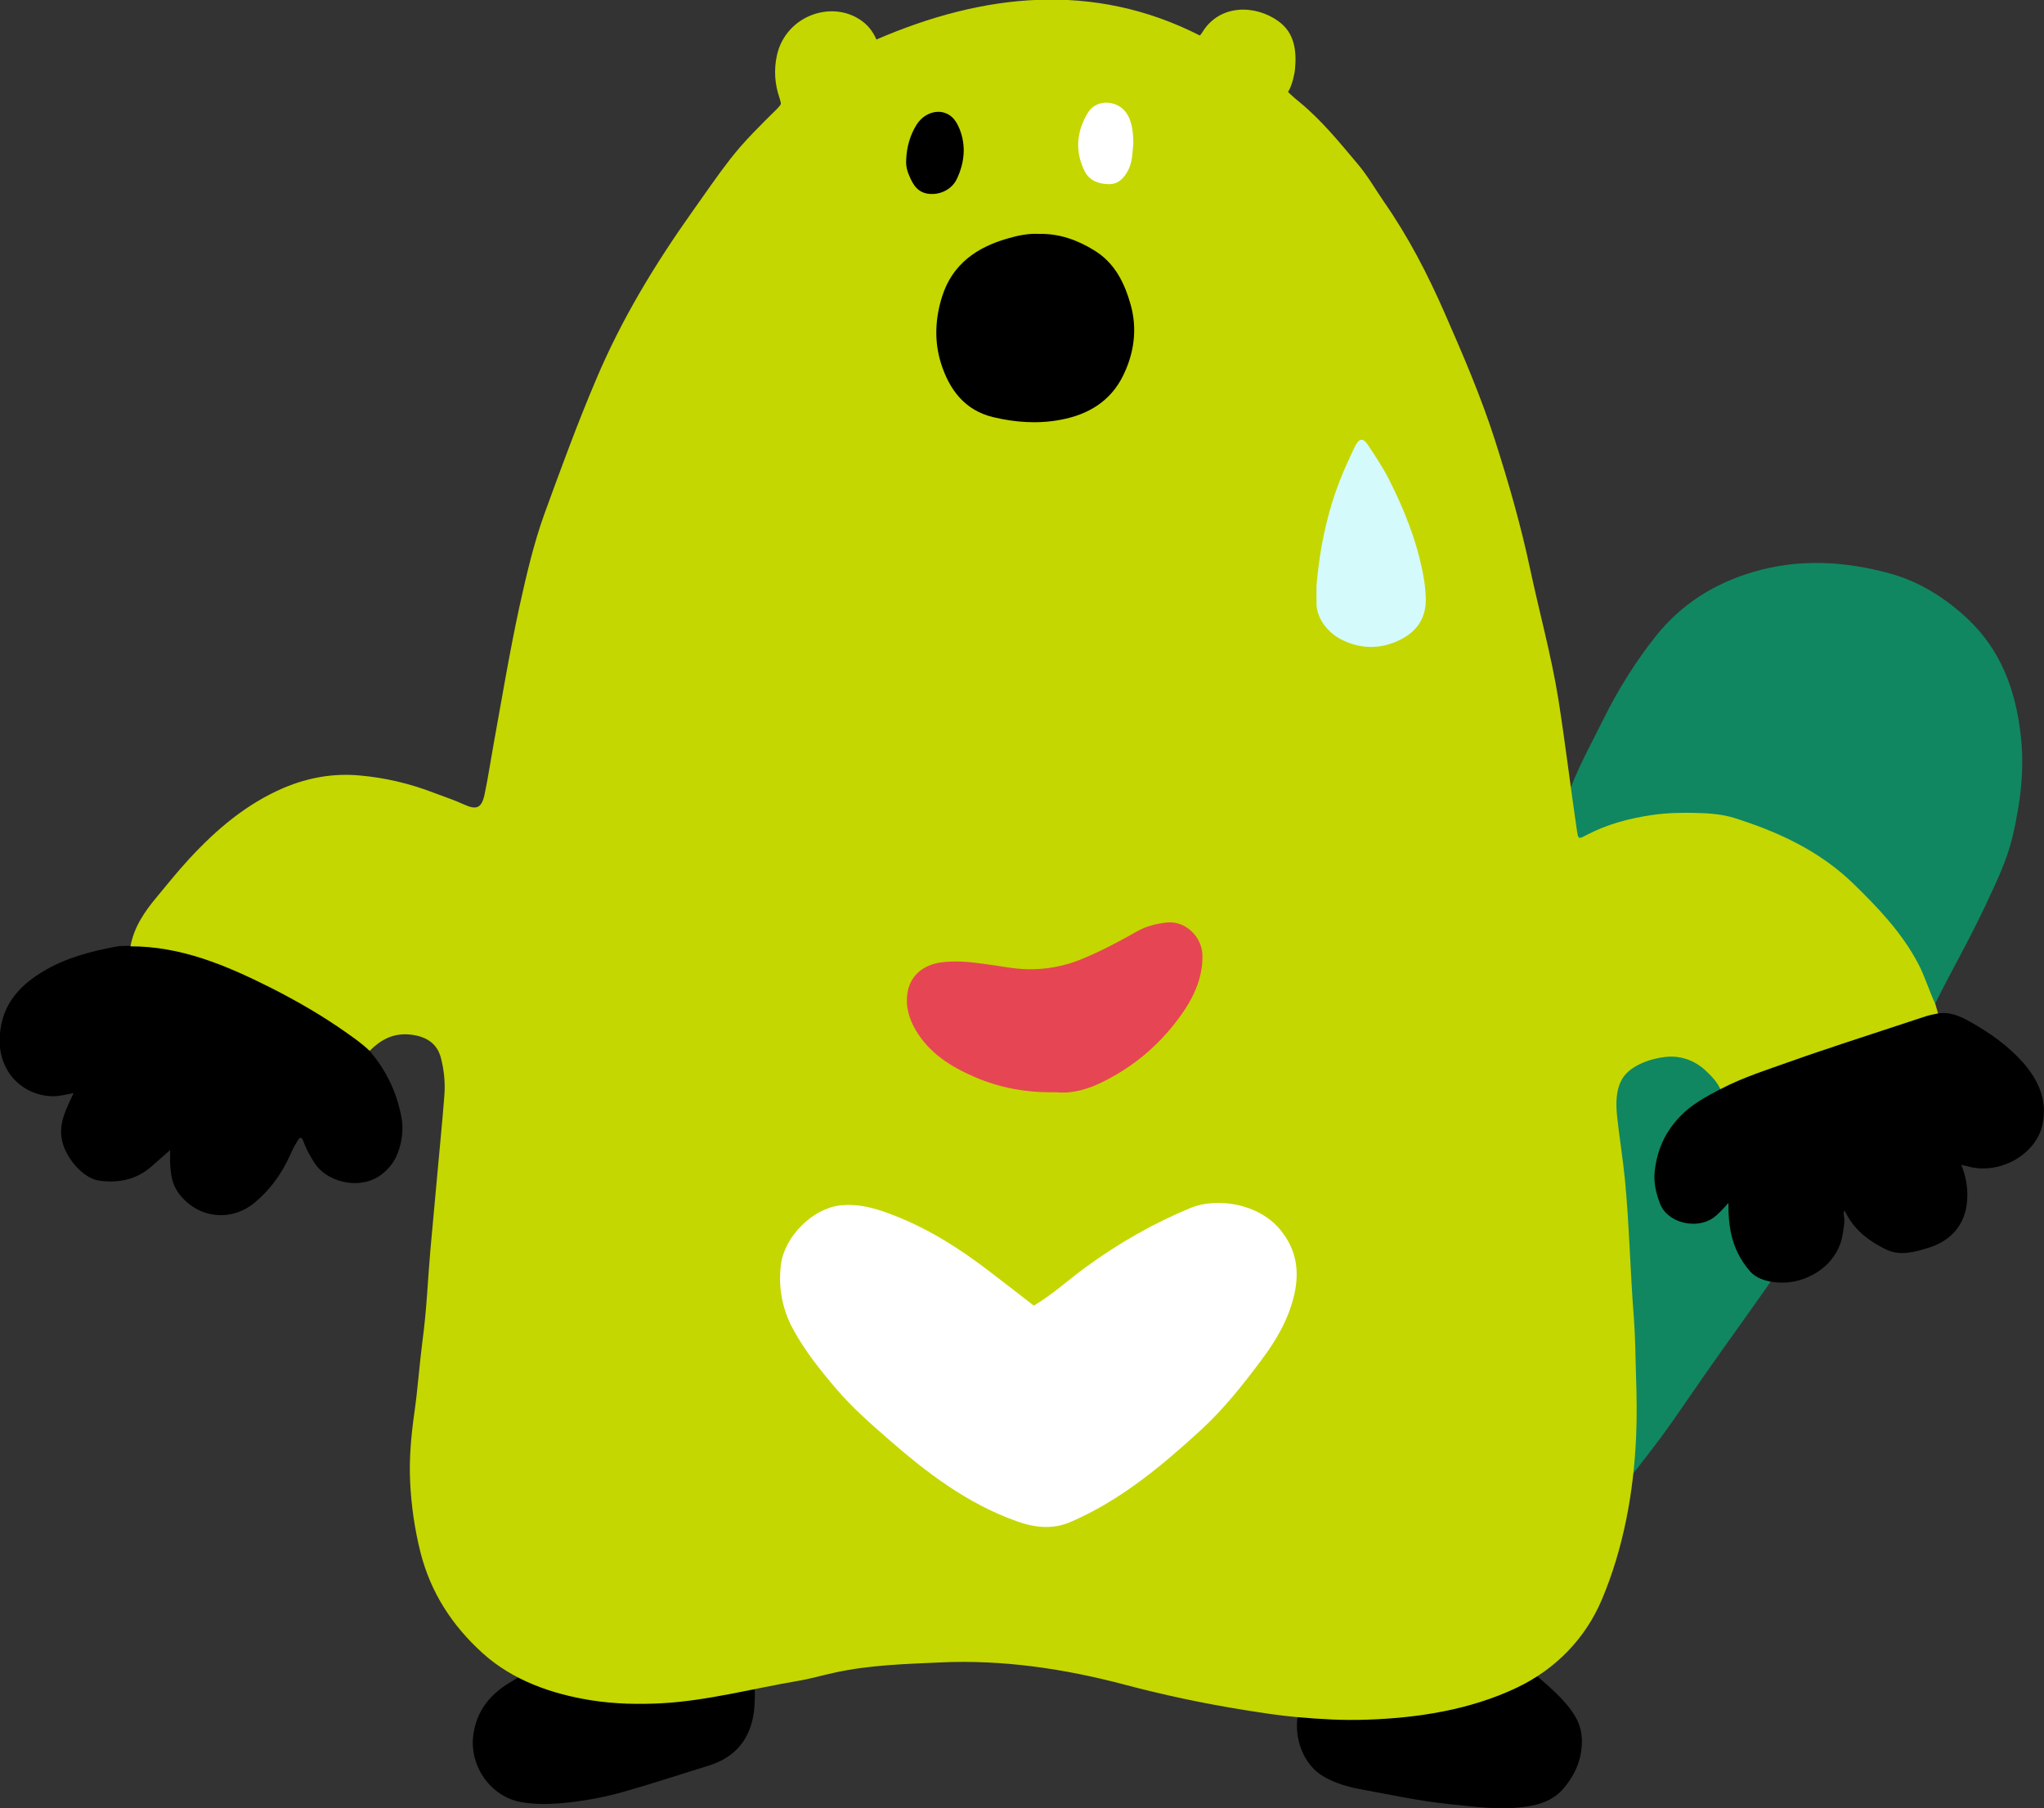 <?xml version="1.0" encoding="UTF-8"?>
<svg id="_レイヤー_2" data-name="レイヤー 2" xmlns="http://www.w3.org/2000/svg" width="127.78" height="113.02" xmlns:xlink="http://www.w3.org/1999/xlink" viewBox="0 0 127.78 113.02">
  <rect x="0" y="0" width="127.78" height="113.02" fill="#333333" stroke="none"/>
  <defs>
    <style>
      .cls-1 {
        fill: #c4d700;
      }

      .cls-1, .cls-2, .cls-3, .cls-4, .cls-5, .cls-6 {
        fill-rule: evenodd;
      }

      .cls-2 {
        fill: #fff;
      }

      .cls-7 {
        fill: none;
      }

      .cls-3 {
        fill: #108761;
      }

      .cls-8 {
        clip-path: url(#clippath-1);
      }

      .cls-4 {
        fill: #e64653;
      }

      .cls-5 {
        fill: #d4fafb;
      }

      .cls-9 {
        clip-path: url(#clippath);
      }
    </style>
    <clipPath id="clippath">
      <rect class="cls-7" width="127.78" height="113.02"/>
    </clipPath>
    <clipPath id="clippath-1">
      <rect class="cls-7" y="0" width="127.78" height="113.02"/>
    </clipPath>
  </defs>
  <g id="_レイヤー_2-2" data-name="レイヤー 2">
    <g id="_13.ひやっとする" data-name="13.ひやっとする">
      <g class="cls-9">
        <g class="cls-8">
          <path class="cls-6" d="M47.19,105.56c0,.6,0,1.26-.13,1.85-.33,1.53-1.27,2.49-2.76,2.95-1.75.54-3.5,1.12-5.26,1.62-1.16.33-2.35.56-3.56.69-.98.1-1.94.14-2.9-.03-1.91-.34-3.22-2.24-3-4.12.19-1.62,1.11-2.69,2.47-3.46.09-.05.27-.17.36-.22,1-.68,13.97-4.01,14.78.73"/>
          <path class="cls-3" d="M120.01,64.28c-.58.97-6.84,11.88-8.7,14.94-1.32,1.93-3.35,4.72-4.69,6.64-.69,1-1.38,2-2.07,2.99-.77,1.11-1.61,2.16-2.43,3.23-1.32,1.66-3.36,4.48-7.8,6.09-4.44,1.62-6.48-7.44-5.1-17.76,1.38-10.32,5.8-23.12,6.84-26.04.6-1.68,1.62-4.02,2.12-5.11.59-1.52,1.39-2.95,2.11-4.41.91-1.82,1.98-3.53,3.24-5.11,1.57-1.96,3.6-3.25,6.01-3.97,2.88-.87,5.77-.7,8.59.07,1.85.5,3.5,1.54,4.92,2.88,2.03,1.94,2.93,4.37,3.26,7.1.28,2.21,0,4.35-.5,6.49-.35,1.48-1.01,2.83-1.65,4.2-.99,2.13-2.17,4.17-3.21,6.27-.36.58-.42.58-.96,1.48"/>
          <path class="cls-6" d="M81.13,107.2c2.77-3.3,12.41-4.26,14.9-2.49.84.74,1.84,1.56,2.43,2.55.47.78.51,1.61.34,2.47-.16.78-.55,1.45-1.05,2.05-.6.71-1.42,1.01-2.32,1.14-1.61.24-3.19.01-4.79-.15-1.89-.19-3.75-.6-5.62-.94-.79-.15-1.59-.38-2.31-.81-1.2-.71-1.83-2.32-1.58-3.82"/>
          <path class="cls-1" d="M23.11,65.68c.68-.68,1.45-1.11,2.47-1.02,1.03.09,1.74.54,1.98,1.45.2.77.28,1.56.22,2.35-.13,1.72-.31,3.43-.46,5.14-.14,1.53-.28,3.07-.42,4.6-.16,1.85-.23,3.7-.48,5.54-.2,1.53-.3,3.06-.52,4.59-.2,1.42-.33,2.86-.26,4.3.07,1.47.28,2.94.64,4.38.64,2.53,1.98,4.59,3.89,6.32,1.88,1.7,4.33,2.56,6.81,2.95,1.47.23,2.94.26,4.43.18,2.82-.16,5.67-.92,8.44-1.39.79-.13,1.57-.36,2.36-.53,2.16-.47,4.36-.53,6.56-.63,3.92-.18,7.76.39,11.54,1.39,2.46.65,4.95,1.18,7.46,1.58,1.12.18,2.2.35,3.33.45,1.48.13,2.87.21,4.29.16,3.2-.1,6.51-.61,9.43-2,2.4-1.14,4.28-3.05,5.32-5.51,1.35-3.2,1.99-6.7,2.14-10.16.06-1.34.04-2.44-.01-4.05-.04-1.14-.04-2.27-.13-3.41-.23-2.88-.28-5.77-.56-8.65-.13-1.32-.35-2.64-.49-3.96-.08-.79-.08-1.71.37-2.39.53-.8,1.78-1.21,2.69-1.3.91-.09,1.78.21,2.47.85.36.34.71.69.92,1.15,5.14,4.27,13.92-1.58,13.61-4.74-.05-.19-.11-.37-.16-.56-.39-.82-.64-1.7-1.07-2.52-1.02-1.94-2.5-3.49-4.05-5-2.12-2.06-4.71-3.25-7.47-4.12-.78-.24-1.6-.29-2.43-.31-.9-.02-1.79,0-2.68.13-1.44.21-2.84.58-4.14,1.27-.47.25-.49.24-.57-.31-.4-2.69-.73-5.48-1.16-8.2-.44-2.73-1.17-5.36-1.75-8.07-.58-2.75-1.36-5.46-2.22-8.14-.87-2.71-2-5.33-3.14-7.93-1.06-2.42-2.27-4.76-3.78-6.93-.55-.8-1.04-1.66-1.67-2.4-1.13-1.34-2.24-2.71-3.6-3.83-.54-.44-.59-.52-.74-.65.28-.44.41-1.19.43-1.35.12-1.19,0-2.34-1.04-3.08-1.43-1.03-3.66-1.08-4.75.7-.04.06-.07.11-.15.2-6.66-3.39-13.53-2.64-20.22.25-.19-.43-.44-.78-.78-1.06-1.84-1.5-4.87-.5-5.44,2.04-.2.91-.14,1.82.17,2.7.06.22.09.3.07.36-.02.06-.14.2-.24.3-1.01,1-2.04,2-2.91,3.12-.82,1.05-1.57,2.16-2.34,3.24-2.36,3.32-4.46,6.77-6.05,10.54-1.18,2.77-2.21,5.6-3.24,8.42-.67,1.86-1.12,3.81-1.55,5.75-.63,2.9-1.11,5.82-1.64,8.73-.18,1-.33,2.01-.54,3.01-.18.88-.49,1.03-1.28.67-.61-.28-1.25-.49-1.88-.73-1.5-.58-3.06-.95-4.66-1.09-1.63-.15-3.21.13-4.73.77-2.34,1-4.22,2.6-5.92,4.44-.71.77-1.37,1.59-2.04,2.4-.75.9-1.41,1.86-1.63,3.05.46,1.82,6.5,8.68,14.98,6.53"/>
          <path class="cls-2" d="M64.63,81.61c-.92-.72-1.82-1.41-2.72-2.1-1.84-1.42-3.78-2.66-5.94-3.51-1.11-.44-2.24-.8-3.49-.65-1.71.21-3.43,1.95-3.66,3.68-.18,1.43.08,2.8.76,4.05.73,1.35,1.69,2.55,2.68,3.71.99,1.16,2.12,2.16,3.26,3.15,2.42,2.12,4.96,4.05,8.05,5.15,1.12.4,2.24.52,3.33.05,3.13-1.34,5.71-3.5,8.19-5.77,1.41-1.3,2.61-2.81,3.76-4.35.94-1.25,1.72-2.58,2.07-4.14.32-1.46.12-2.76-.84-3.96-1.41-1.76-4.08-2.07-5.65-1.42-2.32.96-4.49,2.2-6.52,3.68-1.09.79-2.08,1.71-3.28,2.43"/>
          <path class="cls-2" d="M70.85,9.05c0-.9-.11-1.44-.37-1.89-.53-.91-1.91-1.02-2.46-.13-.72,1.16-.84,2.43-.21,3.68.3.59.88.79,1.51.8.58.01.92-.35,1.18-.82.3-.54.29-1.12.34-1.64"/>
          <path class="cls-6" d="M8.13,59.15c3.18-.01,6.01,1.19,8.78,2.58,1.66.84,3.27,1.77,4.78,2.84.49.35.98.69,1.41,1.11,1.06,1.23,1.73,2.64,2.01,4.24.13.74,0,1.67-.36,2.42-.26.52-.66.93-1.1,1.21-1.33.83-3.27.28-3.99-.86-.24-.38-.47-.77-.63-1.19-.05-.13-.14-.41-.25-.38-.11.03-.2.23-.28.36-.15.23-.25.48-.37.73-.52,1.15-1.24,2.16-2.21,2.96-1.53,1.27-3.67.96-4.81-.67-.34-.49-.43-1.08-.47-1.67-.02-.29,0-.59,0-.95-.42.37-.78.69-1.15,1.01-.95.85-2.1,1.08-3.31.9-.99-.14-2.07-1.42-2.3-2.49-.24-1.11.28-2.01.72-2.98-.43.08-.84.2-1.28.2-1.94-.03-3.35-1.54-3.34-3.47,0-2.01,1.05-3.33,2.68-4.31,1.43-.87,3.02-1.28,4.64-1.58.26-.05.54-.03.81-.04"/>
          <path class="cls-6" d="M107.53,68.09c1.44-.76,3-1.24,4.53-1.79,1.11-.4,2.23-.76,3.35-1.14,1.67-.55,3.35-1.1,5.02-1.65.23-.07.46-.11.7-.16.76-.13,1.42.17,2.04.52,1.23.69,2.39,1.51,3.32,2.57.95,1.09,1.51,2.34,1.2,3.83-.4,1.93-2.74,3.19-4.68,2.63-.11-.03-.23-.05-.4-.09.26.65.38,1.26.38,1.9-.01,1.66-.87,2.8-2.45,3.29-.89.27-1.76.52-2.65.09-1-.49-1.87-1.13-2.42-2.13-.04-.08-.07-.14-.1-.18-.03-.04-.07-.15-.1-.06-.04.18.03.35.03.55,0,.28-.06.62-.11.9-.11.75-.53,1.46-1.08,1.96-.63.56-1.44.93-2.28,1.02-.77.08-1.86-.05-2.41-.67-.63-.71-1.03-1.53-1.22-2.46-.11-.58-.15-1.06-.15-1.83-.29.33-.62.7-.96.94-1.09.75-2.88.28-3.32-.91-.23-.62-.4-1.26-.33-1.96.14-1.37.66-2.53,1.62-3.51.71-.73,1.59-1.2,2.48-1.67"/>
          <path class="cls-4" d="M66.04,68.27c-1.9.04-3.57-.28-5.15-.97-1.45-.63-2.79-1.47-3.63-2.89-.44-.74-.67-1.53-.52-2.4.17-1,.93-1.68,2.05-1.85.9-.13,1.78-.04,2.67.08.92.11,1.83.32,2.75.34,1.17.03,2.31-.18,3.41-.63,1.19-.49,2.33-1.09,3.45-1.73.58-.33,1.23-.49,1.88-.56,1.14-.12,2.21.88,2.22,2.08.02,1.49-.63,2.76-1.49,3.92-1.33,1.79-3,3.16-5.03,4.1-.89.41-1.82.6-2.63.51"/>
          <path class="cls-6" d="M64.96,14.62c1.25-.03,2.41.38,3.48,1.05,1.27.79,1.87,2.04,2.25,3.4.42,1.52.2,3.03-.48,4.41-.78,1.59-2.17,2.44-3.92,2.76-1.43.27-2.84.16-4.22-.17-1.76-.43-2.72-1.71-3.24-3.35-.44-1.4-.37-2.81.07-4.2.64-2.01,2.16-3.06,4.08-3.61.62-.18,1.28-.33,1.98-.29"/>
          <path class="cls-5" d="M82.3,36.6c.22-2.54.75-5.01,1.79-7.36.21-.46.41-.93.64-1.38.24-.47.49-.5.78-.06.46.7.93,1.4,1.31,2.14.96,1.89,1.74,3.84,2.14,5.93.09.47.15.95.17,1.42.08,1.55-.79,2.45-2.12,2.92-1.08.38-2.18.28-3.22-.27-.89-.48-1.49-1.38-1.49-2.22,0-.37,0-.75,0-1.12"/>
          <path class="cls-6" d="M56.65,9.98c.03-.77.23-1.51.64-2.17.4-.65,1.14-.96,1.76-.76.51.16.76.58.94,1.02.42,1.06.3,2.12-.18,3.13-.32.66-1.09,1.03-1.85.9-.72-.13-.97-.74-1.2-1.32-.09-.25-.13-.52-.11-.8"/>
        </g>
      </g>
    </g>
  </g>
</svg>